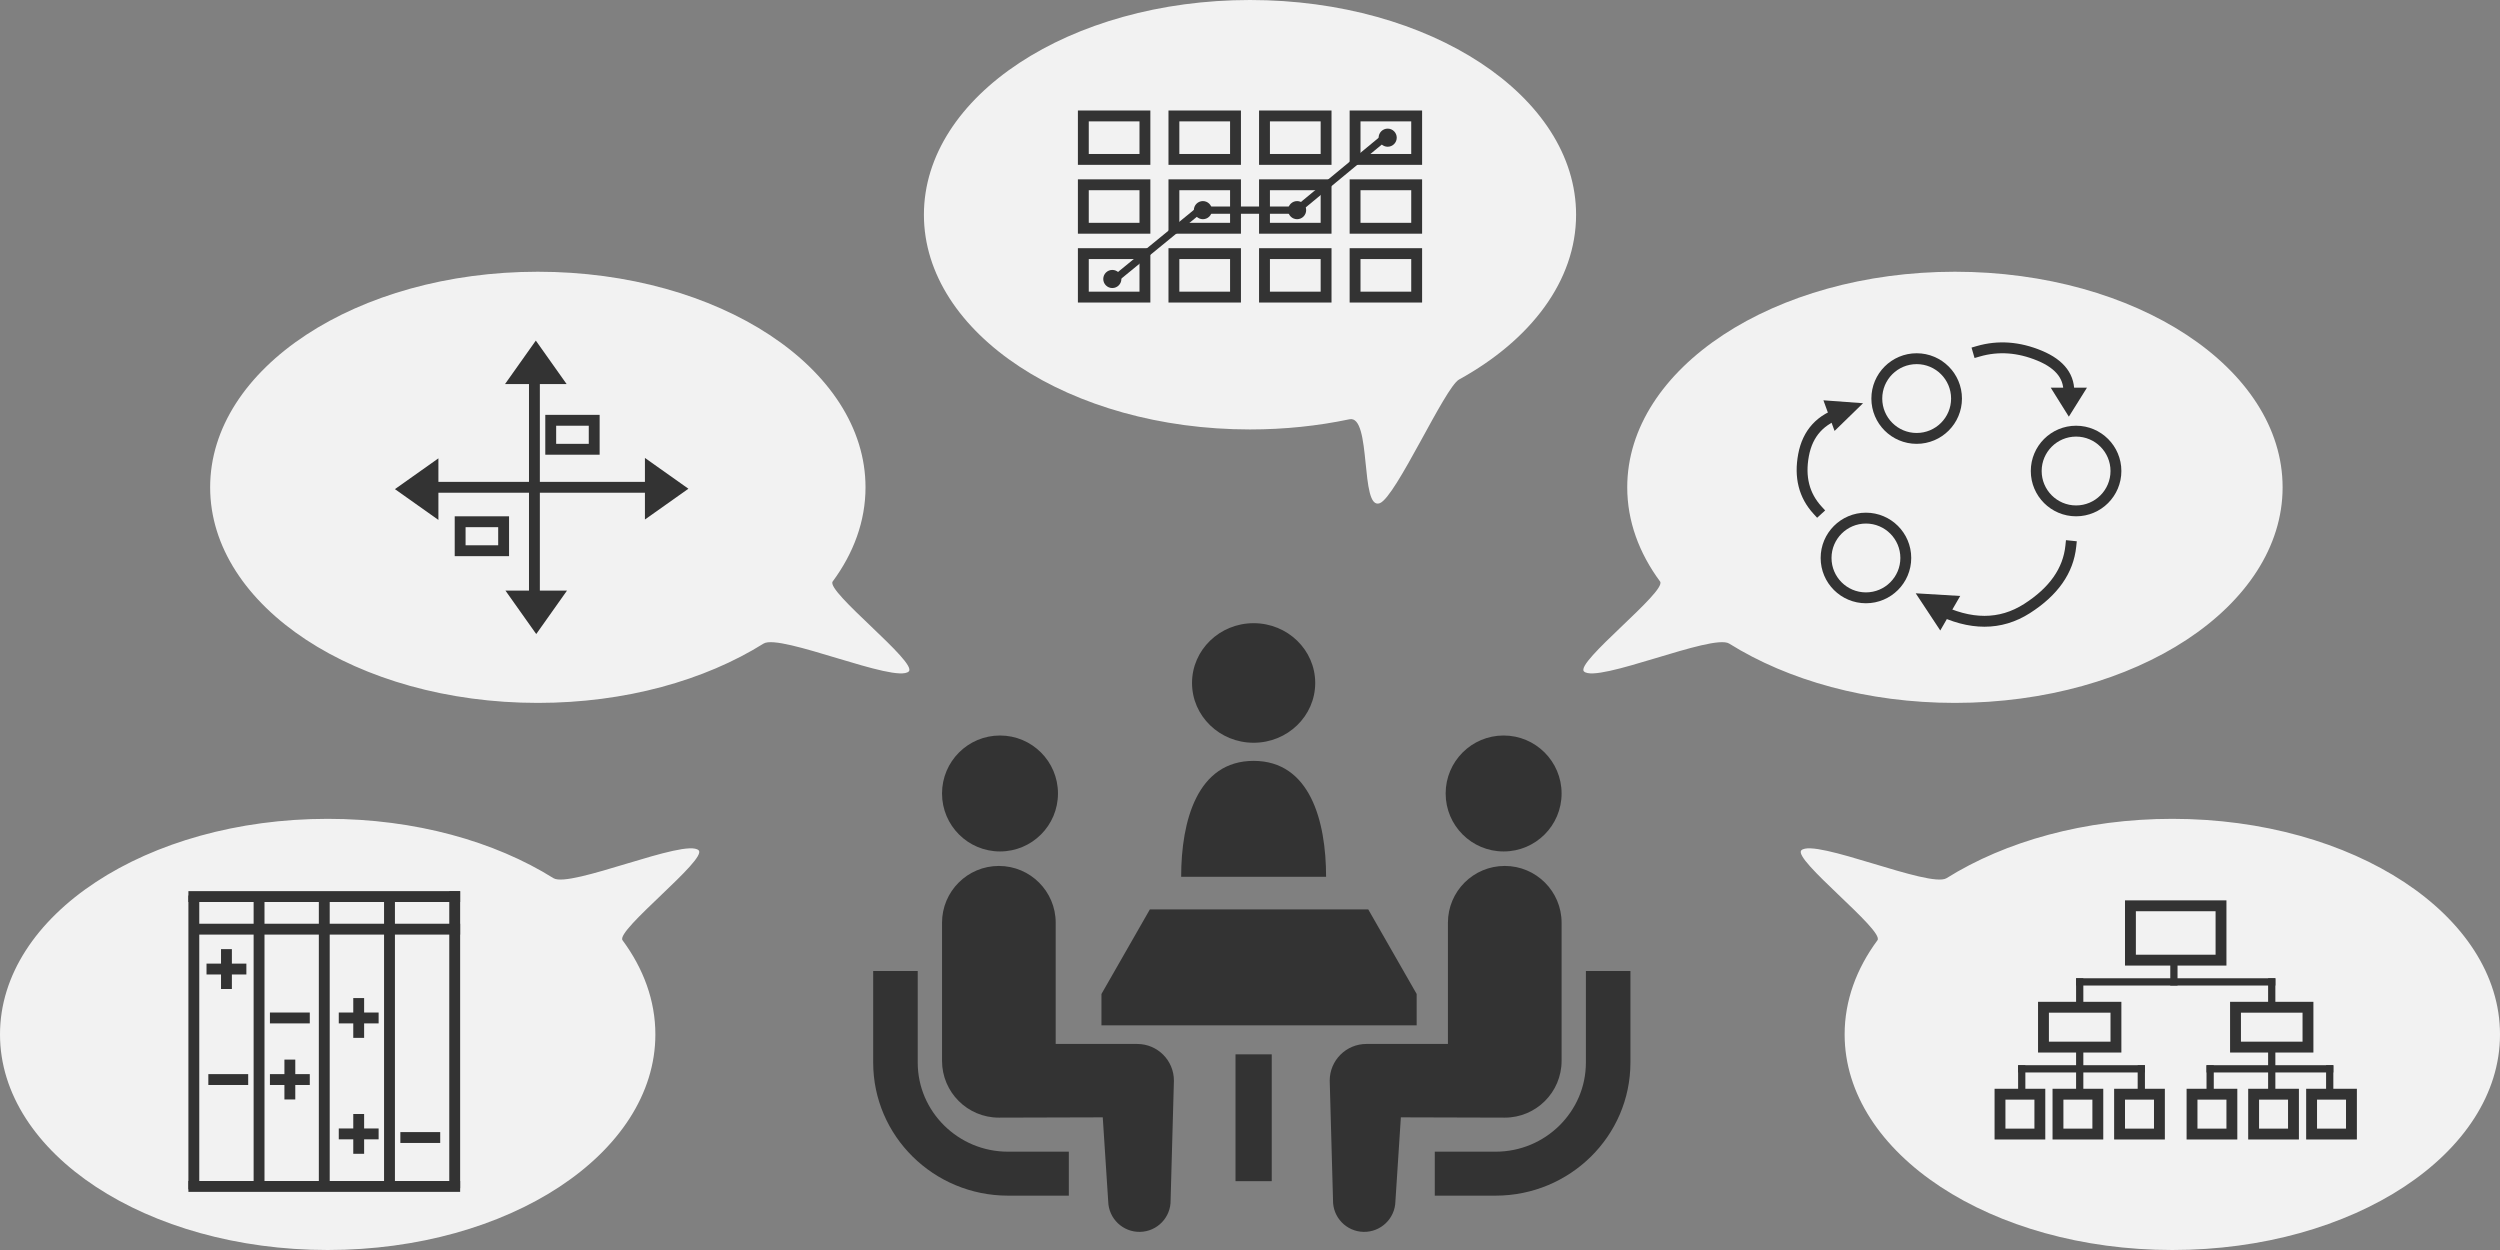 <?xml version="1.0" encoding="UTF-8"?>
<svg width="690px" height="345px" viewBox="0 0 690 345" version="1.1" xmlns="http://www.w3.org/2000/svg" xmlns:xlink="http://www.w3.org/1999/xlink">
    <rect x="0" y="0" width="690" height="345" fill="#808080" stroke="none"/>
    <!-- Generator: Sketch 59.1 (86144) - https://sketch.com -->
    <title>Group 8</title>
    <desc>Created with Sketch.</desc>
    <g id="Page-1" stroke="none" stroke-width="1" fill="none" fill-rule="evenodd">
        <g id="Custom-Preset-4" transform="translate(-63, -604)">
            <g id="Group-8" transform="translate(63, 586)">
                <g id="_i_icon_15277_icon_152770" transform="translate(241, 190)" fill="#333333" fill-rule="nonzero">
                    <path d="M104.997,33 C114.386,33 122,25.613 122,16.5 C122,7.387 114.386,0 104.997,0 C95.614,0 88,7.387 88,16.5 C88,25.613 95.613,33 104.997,33 Z" id="Path"></path>
                    <path d="M104.995,38 C89.483,38 85,54.492 85,70 L125,70 C125,54.492 120.517,38 104.995,38 Z" id="Path"></path>
                    <path d="M19.6,138.65 C15.076,134.174 12.296,128.065 12.293,121.276 L12.293,96 L0,96 L0,121.276 C0.01,141.542 16.67,157.984 37.196,158 L54,158 L54,145.865 L37.196,145.865 C30.323,145.859 24.133,143.115 19.6,138.65 Z" id="Path"></path>
                    <path d="M35,63 C43.843,63 51,55.844 51,46.998 C51,38.166 43.843,31 35,31 C26.163,31 19,38.166 19,46.998 C19,55.844 26.164,63 35,63 Z" id="Path"></path>
                    <path d="M72.866,116.131 L50.373,116.131 L50.373,82.676 C50.373,74.017 43.354,67 34.685,67 C26.029,67 19,74.017 19,82.676 L19,120.788 C19,129.444 26.022,136.468 34.685,136.468 C35.861,136.468 63.36,136.386 63.36,136.386 L64.865,159.579 C64.971,164.331 68.913,168.097 73.666,167.998 C78.425,167.893 82.196,163.953 82.088,159.201 L83,126.259 C83,120.657 78.465,116.131 72.866,116.131 Z" id="Path"></path>
                    <path d="M196.706,96 L196.706,121.276 C196.702,128.065 193.922,134.174 189.399,138.65 C184.865,143.115 178.678,145.859 171.801,145.865 L155,145.865 L155,158 L171.801,158 C192.329,157.984 208.99,141.542 209,121.276 L209,96 L196.706,96 L196.706,96 Z" id="Path"></path>
                    <path d="M174,63 C182.837,63 190,55.844 190,46.998 C190,38.166 182.836,31 174,31 C165.157,31 158,38.166 158,46.998 C158,55.844 165.157,63 174,63 Z" id="Path"></path>
                    <path d="M190,120.789 L190,82.676 C190,74.017 182.971,67 174.315,67 C165.645,67 158.626,74.017 158.626,82.676 L158.626,116.131 L136.132,116.131 C130.536,116.131 126,120.657 126,126.259 L126.912,159.201 C126.8,163.953 130.572,167.893 135.331,167.998 C140.085,168.097 144.027,164.331 144.133,159.579 L145.638,136.386 C145.638,136.386 173.138,136.468 174.314,136.468 C182.978,136.469 190,129.445 190,120.789 Z" id="Path"></path>
                    <polygon id="Path" points="150 102.342 136.639 79 76.361 79 63 102.342 63 111 150 111"></polygon>
                    <rect id="Rectangle" x="100" y="119" width="10" height="35"></rect>
                </g>
                <path d="M148.441,212 C172.591,212 194.529,205.773 210.75,195.626 C215.302,192.779 247.246,206.735 250.819,203.321 C253.38,200.875 227.827,181.186 229.817,178.495 C235.624,170.641 238.882,161.821 238.882,152.5 C238.882,119.639 198.39,93 148.441,93 C98.492,93 58,119.639 58,152.5 C58,185.361 98.492,212 148.441,212 Z" id="Oval" fill="#F2F2F2"></path>
                <path d="M587.441,363 C611.591,363 633.529,356.773 649.75,346.626 C654.302,343.779 686.246,357.735 689.819,354.321 C692.38,351.875 666.827,332.186 668.817,329.495 C674.624,321.641 677.882,312.821 677.882,303.5 C677.882,270.639 637.39,244 587.441,244 C537.492,244 497,270.639 497,303.5 C497,336.361 537.492,363 587.441,363 Z" id="Oval" fill="#F2F2F2" transform="translate(593.5, 303.5) scale(-1, -1) translate(-593.5, -303.5) "></path>
                <path d="M90.441,363 C114.591,363 136.529,356.773 152.75,346.626 C157.302,343.779 189.246,357.735 192.819,354.321 C195.38,351.875 169.827,332.186 171.817,329.495 C177.624,321.641 180.882,312.821 180.882,303.5 C180.882,270.639 140.39,244 90.441,244 C40.492,244 0,270.639 0,303.5 C0,336.361 40.492,363 90.441,363 Z" id="Oval" fill="#F2F2F2" transform="translate(96.5, 303.5) scale(1, -1) translate(-96.5, -303.5) "></path>
                <g id="Group-6" transform="translate(53, 264)" stroke="#333333" stroke-linecap="square" stroke-width="3">
                    <g id="Group-5" transform="translate(5.5, 17.457)">
                        <line x1="0" y1="4" x2="8" y2="4" id="Line-9"></line>
                        <line x1="0" y1="4" x2="8" y2="4" id="Line-9" transform="translate(4, 4) rotate(90) translate(-4, -4) "></line>
                    </g>
                    <line x1="0.5" y1="2.661" x2="0.5" y2="80.753" id="Line-8"></line>
                    <line x1="18.5" y1="2.661" x2="18.5" y2="80.753" id="Line-8"></line>
                    <line x1="36.5" y1="2.661" x2="36.5" y2="80.753" id="Line-8"></line>
                    <line x1="54.5" y1="2.661" x2="54.5" y2="80.753" id="Line-8"></line>
                    <line x1="36.75" y1="-25.293" x2="36.75" y2="45.707" id="Line-8" transform="translate(37, 10.207) rotate(-90) translate(-37, -10.207) "></line>
                    <line x1="36.25" y1="45.207" x2="36.25" y2="117.207" id="Line-8" transform="translate(36.5, 81.207) rotate(-90) translate(-36.5, -81.207) "></line>
                    <line x1="72.5" y1="1.457" x2="72.5" y2="80.457" id="Line-8"></line>
                    <line x1="36.543" y1="-34.5" x2="36.543" y2="37.5" id="Line-8" transform="translate(36.5, 1.5) rotate(-90) translate(-36.5, -1.5) "></line>
                    <g id="Group-5" transform="translate(42, 30.957)">
                        <line x1="0" y1="4" x2="8" y2="4" id="Line-9"></line>
                        <line x1="0" y1="4" x2="8" y2="4" id="Line-9" transform="translate(4, 4) rotate(90) translate(-4, -4) "></line>
                    </g>
                    <g id="Group-5" transform="translate(23, 47.957)">
                        <line x1="0" y1="4" x2="8" y2="4" id="Line-9"></line>
                        <line x1="0" y1="4" x2="8" y2="4" id="Line-9" transform="translate(4, 4) rotate(90) translate(-4, -4) "></line>
                    </g>
                    <g id="Group-5" transform="translate(42, 62.957)">
                        <line x1="0" y1="4" x2="8" y2="4" id="Line-9"></line>
                        <line x1="0" y1="4" x2="8" y2="4" id="Line-9" transform="translate(4, 4) rotate(90) translate(-4, -4) "></line>
                    </g>
                    <line x1="23" y1="34.957" x2="31" y2="34.957" id="Line-10"></line>
                    <line x1="6" y1="51.957" x2="14" y2="51.957" id="Line-10"></line>
                    <line x1="59" y1="67.957" x2="67" y2="67.957" id="Line-10"></line>
                </g>
                <path d="M527.441,212 C551.591,212 573.529,205.773 589.75,195.626 C594.302,192.779 626.246,206.735 629.819,203.321 C632.38,200.875 606.827,181.186 608.817,178.495 C614.624,170.641 617.882,161.821 617.882,152.5 C617.882,119.639 577.39,93 527.441,93 C477.492,93 437,119.639 437,152.5 C437,185.361 477.492,212 527.441,212 Z" id="Oval" fill="#F2F2F2" transform="translate(533.5, 152.5) scale(-1, 1) translate(-533.5, -152.5) "></path>
                <g id="Group-2" transform="translate(109, 112)">
                    <g id="arrow" transform="translate(40.5, 40.5) scale(-1, -1) rotate(90) translate(-40.5, -40.5) translate(31.5, 0)">
                        <polygon id="Triangle" fill="#333333" points="8.5 -2.27373675e-13 17 12 0 12"></polygon>
                        <polygon id="Triangle" fill="#333333" transform="translate(8.613, 75) scale(-1, -1) translate(-8.613, -75) " points="8.613 69 17.113 81 0.113 81"></polygon>
                        <line x1="38" y1="41" x2="-20" y2="41" id="Line-5" stroke="#333333" stroke-width="3" stroke-linecap="square" transform="translate(9, 41) scale(-1, -1) rotate(-90) translate(-9, -41) "></line>
                    </g>
                    <rect id="Rectangle" stroke="#333333" stroke-width="3" x="43" y="22" width="12" height="8"></rect>
                    <rect id="Rectangle" stroke="#333333" stroke-width="3" x="18" y="50" width="12" height="8"></rect>
                    <g id="arrow" transform="translate(38.5, 40.5) rotate(180) translate(-38.5, -40.5) translate(29.5, 0)"></g>
                    <polygon id="Triangle" fill="#333333" transform="translate(39, 75) rotate(180) translate(-39, -75) " points="39 69 47.5 81 30.5 81"></polygon>
                    <polygon id="Triangle" fill="#333333" transform="translate(38.887, 6) scale(-1, -1) rotate(180) translate(-38.887, -6) " points="38.887 2.09183781e-11 47.387 12 30.387 12"></polygon>
                    <line x1="67.5" y1="40" x2="9.5" y2="40" id="Line-5" stroke="#333333" stroke-width="3" stroke-linecap="square" transform="translate(38.5, 40) scale(-1, -1) rotate(90) translate(-38.5, -40) "></line>
                </g>
                <g id="Group-3" transform="translate(552, 268)" stroke="#333333">
                    <rect id="Rectangle" stroke-width="3" x="12" y="28" width="20" height="11"></rect>
                    <rect id="Rectangle" stroke-width="3" x="0" y="52" width="11" height="11"></rect>
                    <rect id="Rectangle" stroke-width="3" x="33" y="52" width="11" height="11"></rect>
                    <rect id="Rectangle" stroke-width="3" x="16" y="52" width="11" height="11"></rect>
                    <rect id="Rectangle" stroke-width="3" x="36" y="0" width="25" height="15"></rect>
                    <line x1="22.5" y1="28.5" x2="22.5" y2="61.5" id="Line-4" stroke-width="2" stroke-linecap="square" transform="translate(22.5, 45) rotate(-90) translate(-22.5, -45) "></line>
                    <line x1="6" y1="45" x2="6" y2="51" id="Line-4" stroke-width="2" stroke-linecap="square"></line>
                    <line x1="39" y1="45" x2="39" y2="50" id="Line-4" stroke-width="2" stroke-linecap="square"></line>
                    <rect id="Rectangle" stroke-width="3" x="65" y="28" width="20" height="11"></rect>
                    <rect id="Rectangle" stroke-width="3" x="53" y="52" width="11" height="11"></rect>
                    <rect id="Rectangle" stroke-width="3" x="86" y="52" width="11" height="11"></rect>
                    <rect id="Rectangle" stroke-width="3" x="70" y="52" width="11" height="11"></rect>
                    <line x1="75" y1="41" x2="75" y2="51" id="Line-4" stroke-width="2" stroke-linecap="square"></line>
                    <line x1="74.5" y1="28.5" x2="74.5" y2="61.5" id="Line-4" stroke-width="2" stroke-linecap="square" transform="translate(74.5, 45) rotate(-90) translate(-74.5, -45) "></line>
                    <line x1="58" y1="45" x2="58" y2="51" id="Line-4" stroke-width="2" stroke-linecap="square"></line>
                    <line x1="91" y1="45" x2="91" y2="51" id="Line-4" stroke-width="2" stroke-linecap="square"></line>
                    <line x1="48.5" y1="-5.5" x2="48.5" y2="47.5" id="Line-4" stroke-width="2" stroke-linecap="square" transform="translate(48.5, 21) rotate(-90) translate(-48.5, -21) "></line>
                    <line x1="22" y1="21" x2="22" y2="28" id="Line-4" stroke-width="2" stroke-linecap="square"></line>
                    <line x1="75" y1="21" x2="75" y2="28" id="Line-4" stroke-width="2" stroke-linecap="square"></line>
                    <line x1="22" y1="41" x2="22" y2="51" id="Line-4" stroke-width="2" stroke-linecap="square"></line>
                    <line x1="48" y1="15" x2="48" y2="21" id="Line-4" stroke-width="2" stroke-linecap="square"></line>
                </g>
                <path d="M345,136.528 C354.572,136.528 363.796,135.544 372.449,133.721 C378.649,132.415 375.291,158.994 380.825,156.88 C385.287,155.176 398.772,124.911 402.706,122.744 C422.445,111.873 435,95.534 435,77.264 C435,44.533 394.706,18 345,18 C295.294,18 255,44.533 255,77.264 C255,109.994 295.294,136.528 345,136.528 Z" id="Oval" fill="#F2F2F2"></path>
                <g id="Group-4" transform="translate(299, 50)" stroke="#333333">
                    <line x1="10" y1="44" x2="32" y2="26" id="Line-6" stroke-width="2" stroke-linecap="square"></line>
                    <circle id="Oval" fill="#333333" cx="59" cy="26" r="2"></circle>
                    <circle id="Oval" fill="#333333" cx="84" cy="6" r="2"></circle>
                    <rect id="Rectangle" stroke-width="3" x="0" y="0" width="17" height="12"></rect>
                    <rect id="Rectangle" stroke-width="3" x="0" y="19" width="17" height="12"></rect>
                    <rect id="Rectangle" stroke-width="3" x="0" y="38" width="17" height="12"></rect>
                    <rect id="Rectangle" stroke-width="3" x="25" y="0" width="17" height="12"></rect>
                    <rect id="Rectangle" stroke-width="3" x="25" y="19" width="17" height="12"></rect>
                    <rect id="Rectangle" stroke-width="3" x="25" y="38" width="17" height="12"></rect>
                    <rect id="Rectangle" stroke-width="3" x="50" y="0" width="17" height="12"></rect>
                    <rect id="Rectangle" stroke-width="3" x="50" y="19" width="17" height="12"></rect>
                    <rect id="Rectangle" stroke-width="3" x="50" y="38" width="17" height="12"></rect>
                    <rect id="Rectangle" stroke-width="3" x="75" y="0" width="17" height="12"></rect>
                    <rect id="Rectangle" stroke-width="3" x="75" y="19" width="17" height="12"></rect>
                    <rect id="Rectangle" stroke-width="3" x="75" y="38" width="17" height="12"></rect>
                    <line x1="59.5" y1="25.5" x2="82.5" y2="6.5" id="Line-6" stroke-width="2" stroke-linecap="square"></line>
                    <circle id="Oval" fill="#333333" cx="8" cy="45" r="2"></circle>
                    <circle id="Oval" fill="#333333" cx="33" cy="26" r="2"></circle>
                    <line x1="35" y1="26" x2="58" y2="26" id="Line-7" stroke-width="2" stroke-linecap="square"></line>
                </g>
                <g id="Group-9" transform="translate(489.858, 114)">
                    <circle id="Oval" stroke="#333333" stroke-width="3" cx="83.142" cy="34" r="11"></circle>
                    <circle id="Oval" stroke="#333333" stroke-width="3" cx="39.142" cy="14" r="11"></circle>
                    <circle id="Oval" stroke="#333333" stroke-width="3" cx="25.142" cy="58" r="11"></circle>
                    <g id="Group-7" transform="translate(59.575, 64.384) scale(-1, 1) rotate(60) translate(-59.575, -64.384) translate(40.075, 47.884)">
                        <path d="M0.085,30.824 C6.303,33.605 13.287,32.988 21.036,28.973 C28.785,24.957 32.947,17.748 33.524,7.343" id="Line-11" stroke="#333333" stroke-width="3" stroke-linecap="square"></path>
                        <polygon id="Triangle" fill="#333333" points="32.763 0.26 38.263 11.26 27.263 11.26"></polygon>
                    </g>
                    <g id="Group-7" transform="translate(71.142, 9.5) scale(1, -1) translate(-71.142, -9.5) translate(56.142, 0)">
                        <path d="M0,18.043 C5.514,19.641 11.162,19.238 16.944,16.831 C22.727,14.425 25.396,10.815 24.953,6" id="Line-11" stroke="#333333" stroke-width="3" stroke-linecap="square"></path>
                        <polygon id="Triangle" fill="#333333" points="25 0 30 8 20 8"></polygon>
                    </g>
                    <g id="Group-7" transform="translate(16.5, 28.203) scale(-1, 1) rotate(-70) translate(-16.5, -28.203) translate(2, 16.203)">
                        <path d="M0.537,22.122 C5.61,24.213 10.806,23.685 16.126,20.538 C21.445,17.391 23.901,12.67 23.493,6.374" id="Line-11" stroke="#333333" stroke-width="3" stroke-linecap="square"></path>
                        <polygon id="Triangle" fill="#333333" points="23.952 0.216 28.452 10.216 19.452 10.216"></polygon>
                    </g>
                </g>
            </g>
        </g>
    </g>
</svg>